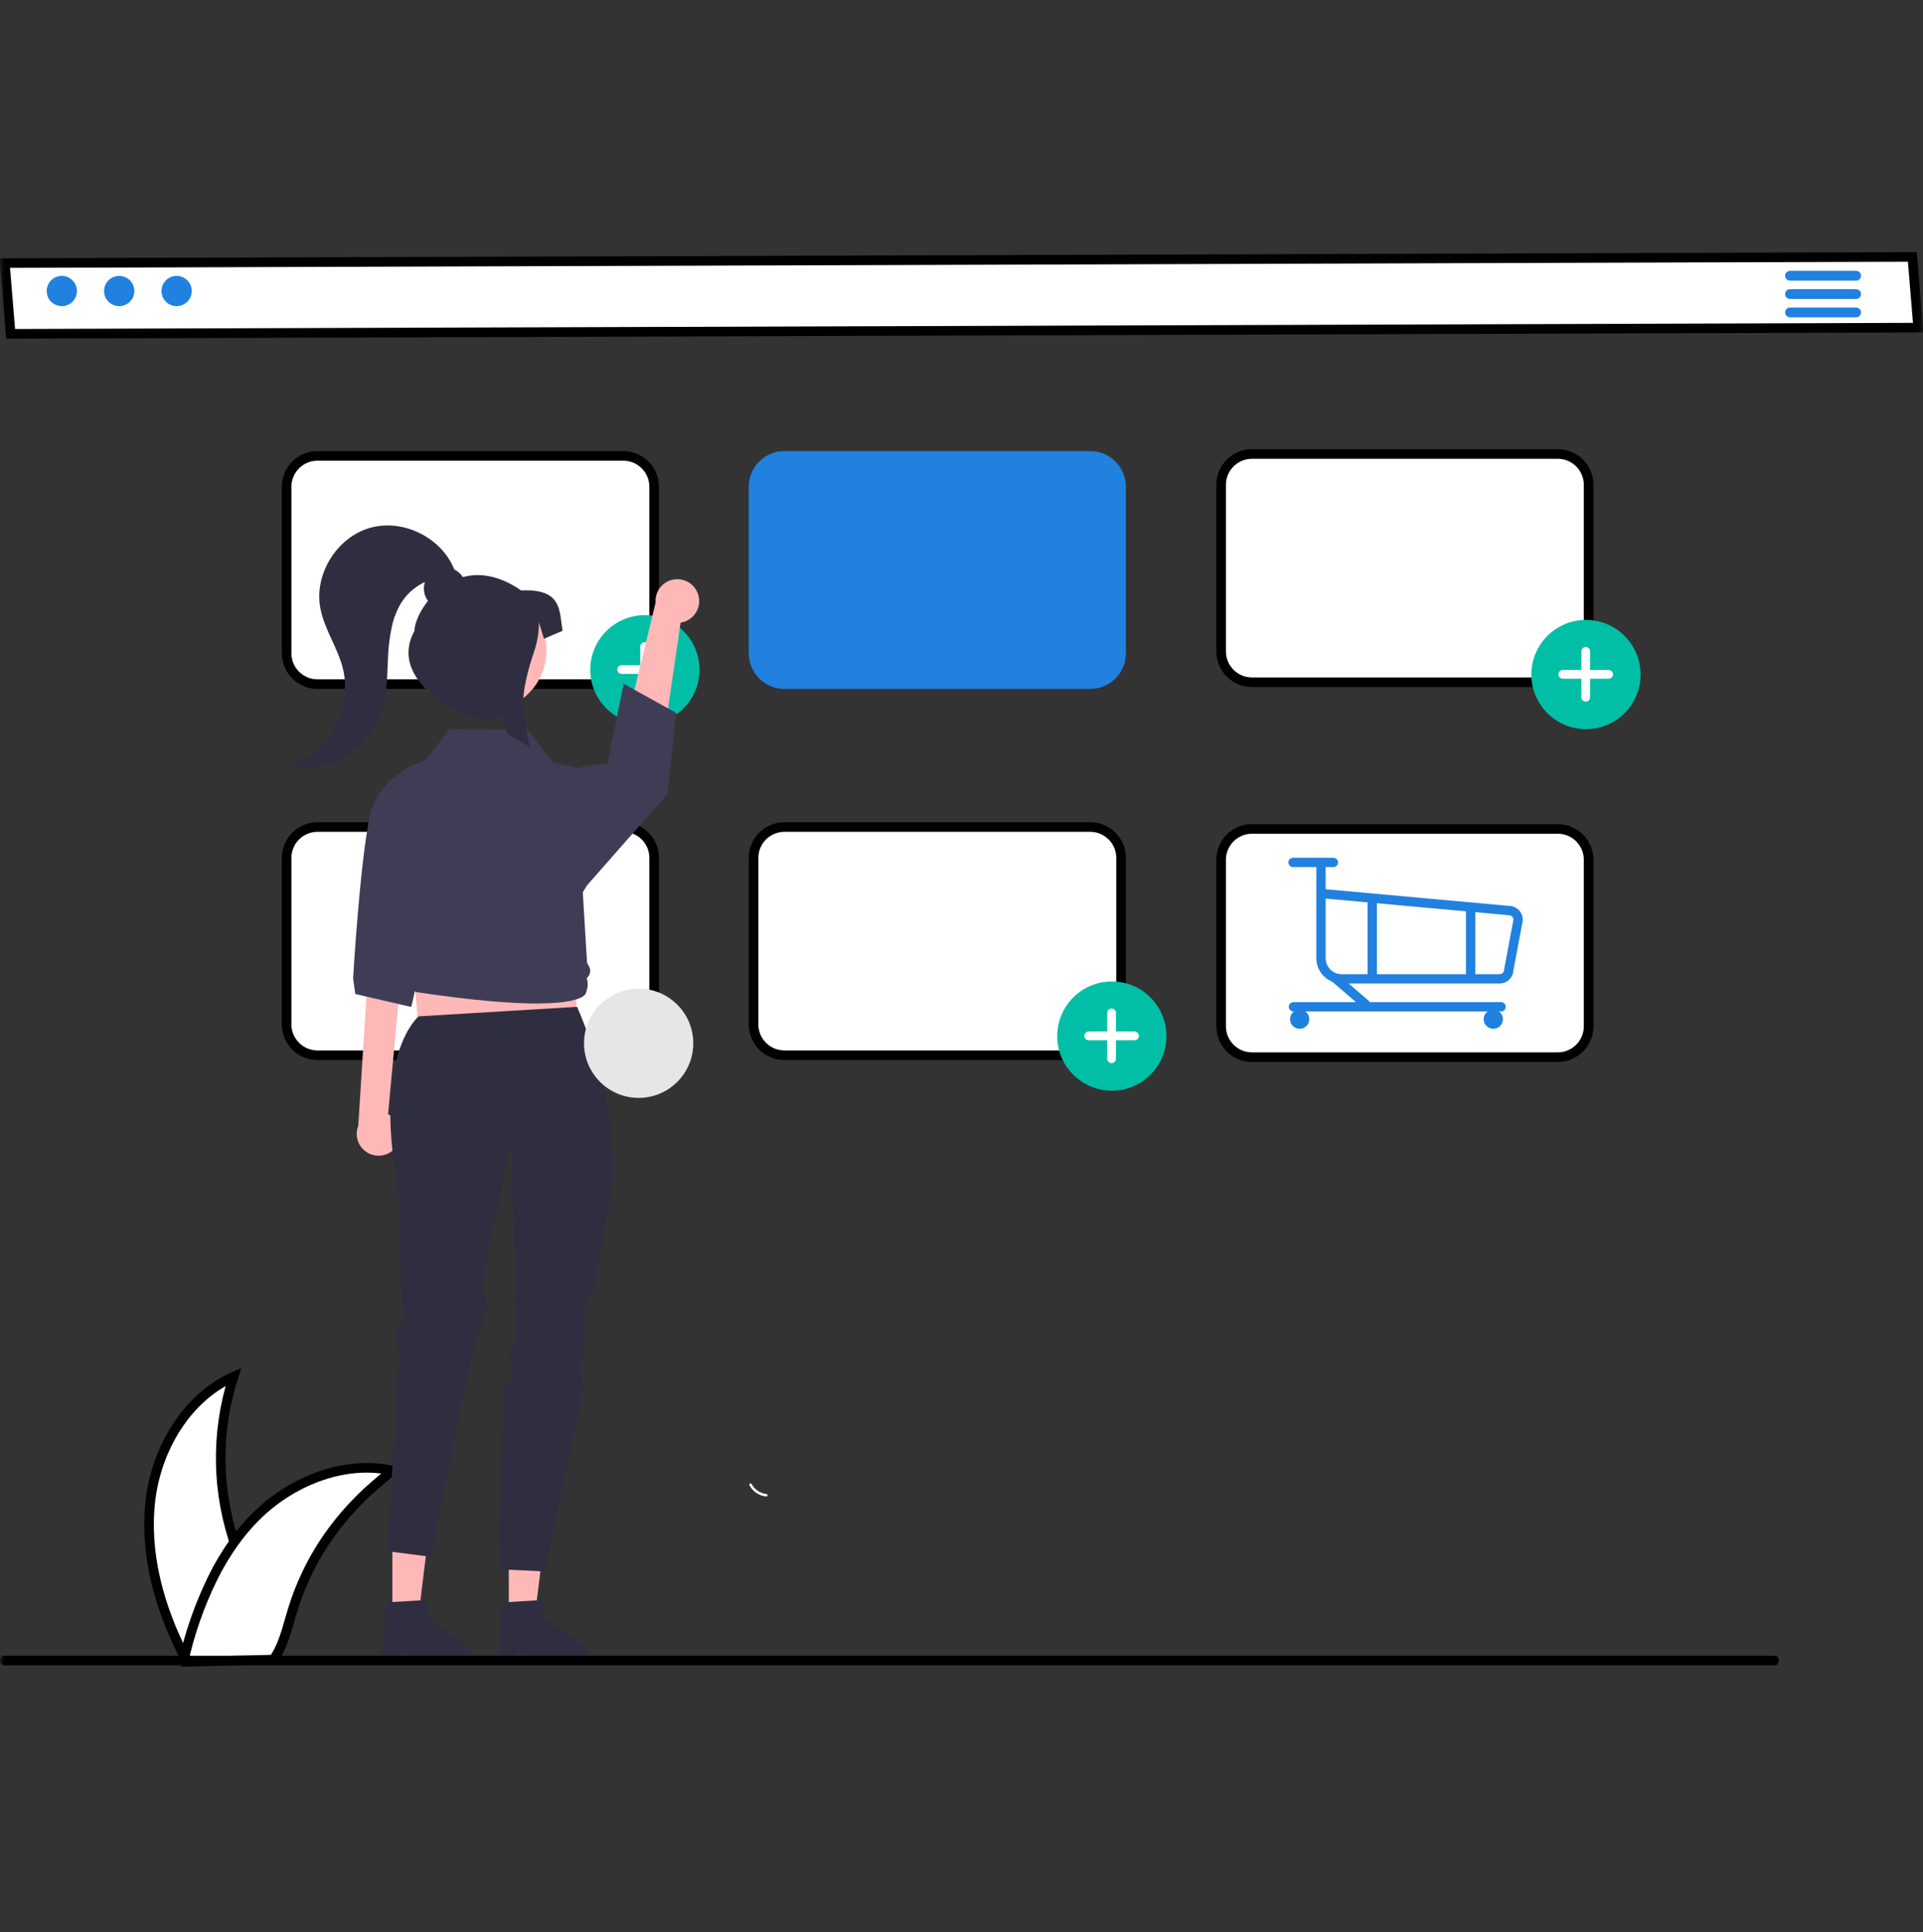 <?xml version="1.0" encoding="UTF-8"?> <svg xmlns="http://www.w3.org/2000/svg" xmlns:xlink="http://www.w3.org/1999/xlink" width="200px" height="201px" viewBox="0 0 200 201" version="1.1"><rect x="0" y="0" width="200" height="201" fill="#333333" stroke="none"/><title>编组 13</title><defs><rect id="path-1" x="0" y="0" width="200" height="200" rx="8"></rect></defs><g id="产品" stroke="none" stroke-width="1" fill="none" fill-rule="evenodd"><g id="一键拉起" transform="translate(-1410, -1487)"><g id="编组-13" transform="translate(1410, 1487.223)"><mask id="mask-2" fill="white"><use xlink:href="#path-1"></use></mask><g id="蒙版"></g><g mask="url(#mask-2)"><g transform="translate(0, 26)"><path d="M198.892,0.5 L199.5,7.858 L1.108,8.5 L0.5,1.142 L198.892,0.5 Z" id="路径" stroke="#000000" stroke-width="1" fill="#FFFFFF" fill-rule="nonzero"></path><circle id="a35e044f-57c7-4e60-ba2c-0b63f07d3a91" stroke="none" fill="#2081DF" fill-rule="nonzero" cx="6.429" cy="4.048" r="1.573"></circle><circle id="b8ca9947-3ca9-4995-aa34-7c8526cbf832" stroke="none" fill="#2081DF" fill-rule="nonzero" cx="12.399" cy="4.048" r="1.573"></circle><circle id="a31b64b8-966e-40be-99c3-e775622dac5b" stroke="none" fill="#2081DF" fill-rule="nonzero" cx="18.37" cy="4.048" r="1.573"></circle><path d="M193.043,2.966 L186.168,2.966 C185.887,2.965 185.66,2.737 185.66,2.457 C185.66,2.176 185.887,1.948 186.168,1.947 L193.043,1.947 C193.324,1.947 193.552,2.175 193.552,2.456 C193.553,2.737 193.326,2.965 193.045,2.966 L193.043,2.966 Z" id="路径" stroke="none" fill="#2081DF" fill-rule="nonzero"></path><path d="M193.043,4.875 L186.168,4.875 C185.887,4.875 185.66,4.647 185.66,4.366 C185.66,4.085 185.887,3.858 186.168,3.857 L193.043,3.857 C193.324,3.857 193.552,4.084 193.552,4.365 C193.553,4.646 193.326,4.875 193.045,4.875 L193.043,4.875 Z" id="路径" stroke="none" fill="#2081DF" fill-rule="nonzero"></path><path d="M193.043,6.785 L186.168,6.785 C185.887,6.785 185.659,6.557 185.659,6.276 C185.659,5.995 185.887,5.767 186.168,5.767 L193.043,5.767 C193.324,5.766 193.552,5.994 193.553,6.275 C193.553,6.556 193.326,6.785 193.045,6.785 L193.043,6.785 Z" id="路径" stroke="none" fill="#2081DF" fill-rule="nonzero"></path><g id="编组-10" stroke="none" stroke-width="1" fill="none" fill-rule="evenodd" transform="translate(15, 116)"><path d="M9.28,0.984 C7.4,6.836 7.519,13.159 9.637,18.952 C9.743,19.239 9.854,19.529 9.966,19.82 C10.715,21.77 11.55,23.82 10.879,25.765 C10.418,27.1 9.279,28.109 8.023,28.745 C6.803,29.364 5.458,29.683 4.118,29.974 C1.581,24.997 -0.035,19.333 0.665,13.709 C1.032,10.752 2.16,7.817 3.921,5.42 C5.325,3.51 7.132,1.94 9.28,0.984 Z" id="路径" stroke="#000000" fill="#FFFFFF" fill-rule="nonzero"></path><path d="" id="路径" stroke="#000000" fill="#FFFFFF" fill-rule="nonzero"></path><path d="" id="路径" stroke="#000000" fill="#FFFFFF" fill-rule="nonzero"></path><path d="" id="路径" stroke="#000000" fill="#FFFFFF" fill-rule="nonzero"></path><path d="" id="路径" stroke="#000000" fill="#FFFFFF" fill-rule="nonzero"></path><path d="M15.943,12.337 C18.996,10.726 22.49,10.015 25.794,10.735 C25.509,10.98 25.228,11.217 24.95,11.451 C24.345,11.96 23.758,12.455 23.19,12.978 C20.432,15.567 18.38,18.377 16.893,21.49 C16.301,22.73 15.805,24.014 15.409,25.33 C15.32,25.625 15.233,25.926 15.146,26.229 C14.724,27.698 14.297,29.224 13.438,30.402 L4.276,30.631 C4.186,30.12 4.253,29.846 4.325,29.568 C5.069,26.603 6.159,23.74 7.571,21.044 C8.357,19.613 9.104,18.477 9.94,17.41 C10.399,16.829 10.886,16.271 11.4,15.74 C12.727,14.375 14.26,13.226 15.943,12.337 Z" id="路径" stroke="#000000" fill="#FFFFFF" fill-rule="nonzero"></path><path d="" id="路径" stroke="#000000" fill="#FFFFFF" fill-rule="nonzero"></path><path d="" id="路径" stroke="#000000" fill="#FFFFFF" fill-rule="nonzero"></path><path d="" id="路径" stroke="#000000" fill="#FFFFFF" fill-rule="nonzero"></path></g><path d="M78.168,128.131 C78.475,128.719 79.057,129.113 79.718,129.18 C79.884,129.197 79.837,129.452 79.671,129.436 C78.942,129.359 78.299,128.925 77.954,128.279 C77.916,128.219 77.93,128.14 77.987,128.098 C78.046,128.057 78.127,128.072 78.168,128.131 L78.168,128.131 Z" id="路径" stroke="none" fill="#FFFFFF" fill-rule="nonzero"></path><path d="M64.825,21.197 C65.711,21.198 66.512,21.557 67.093,22.138 C67.673,22.718 68.033,23.52 68.034,24.405 L68.034,41.729 C68.033,42.615 67.673,43.417 67.093,43.997 C66.512,44.577 65.711,44.937 64.826,44.938 L33.016,44.938 C32.131,44.937 31.329,44.577 30.749,43.997 C30.169,43.417 29.809,42.615 29.808,41.73 L29.808,24.405 C29.809,23.52 30.169,22.718 30.749,22.138 C31.329,21.557 32.131,21.198 33.016,21.197 Z" id="路径" stroke="#000000" stroke-width="1" fill="#FFFFFF" fill-rule="nonzero"></path><path d="M113.391,45.438 L81.581,45.438 C79.534,45.435 77.875,43.777 77.873,41.73 L77.873,24.405 C77.875,22.358 79.534,20.699 81.581,20.697 L113.391,20.697 C115.437,20.699 117.096,22.358 117.098,24.405 L117.098,41.73 C117.096,43.777 115.437,45.435 113.391,45.438 Z" id="路径" stroke="none" fill="#2081DF" fill-rule="nonzero"></path><path d="M162.017,21 C162.903,21.001 163.704,21.36 164.285,21.941 C164.865,22.521 165.224,23.323 165.225,24.208 L165.225,41.532 C165.224,42.418 164.865,43.219 164.285,43.8 C163.704,44.38 162.903,44.74 162.018,44.741 L130.208,44.741 C129.323,44.74 128.521,44.38 127.941,43.8 C127.36,43.219 127.001,42.418 127,41.533 L127,24.208 C127.001,23.323 127.36,22.521 127.941,21.941 C128.521,21.36 129.323,21.001 130.208,21 Z" id="路径" stroke="#000000" stroke-width="1" fill="#FFFFFF" fill-rule="nonzero"></path><path d="M64.825,59.8 C65.711,59.801 66.512,60.16 67.093,60.741 C67.673,61.321 68.033,62.122 68.034,63.007 L68.034,80.332 C68.033,81.218 67.673,82.019 67.093,82.6 C66.512,83.18 65.711,83.539 64.826,83.54 L33.016,83.54 C32.131,83.539 31.329,83.18 30.749,82.6 C30.169,82.019 29.809,81.218 29.808,80.333 L29.808,63.008 C29.809,62.122 30.169,61.321 30.749,60.741 C31.329,60.16 32.131,59.801 33.016,59.8 Z" id="路径" stroke="#000000" stroke-width="1" fill="#FFFFFF" fill-rule="nonzero"></path><path d="M113.39,59.8 C114.276,59.801 115.077,60.16 115.658,60.741 C116.238,61.321 116.597,62.122 116.598,63.007 L116.598,80.332 C116.597,81.218 116.238,82.019 115.658,82.6 C115.077,83.18 114.276,83.539 113.391,83.54 L81.581,83.54 C80.696,83.539 79.894,83.18 79.314,82.6 C78.733,82.019 78.374,81.218 78.373,80.333 L78.373,63.008 C78.374,62.122 78.733,61.321 79.314,60.741 C79.894,60.16 80.696,59.801 81.581,59.8 Z" id="路径" stroke="#000000" stroke-width="1" fill="#FFFFFF" fill-rule="nonzero"></path><path d="M162.017,60 C162.903,60.001 163.704,60.36 164.285,60.941 C164.865,61.521 165.224,62.323 165.225,63.208 L165.225,80.532 C165.224,81.418 164.865,82.219 164.285,82.8 C163.704,83.38 162.903,83.74 162.018,83.741 L130.208,83.741 C129.323,83.74 128.521,83.38 127.941,82.8 C127.36,82.219 127.001,81.418 127,80.533 L127,63.208 C127.001,62.323 127.36,61.521 127.941,60.941 C128.521,60.36 129.323,60.001 130.208,60 Z" id="路径备份" stroke="#000000" stroke-width="1" fill="#FFFFFF" fill-rule="nonzero"></path><g id="e3e4f7c8-e232-44d3-85d4-7e764218aef0" stroke="none" stroke-width="1" fill="none" fill-rule="evenodd" transform="translate(109.955, 75.866)"><circle id="fcc64bf3-a6e1-406f-af2a-c5c9529d985b" fill="#00BFA6" fill-rule="nonzero" cx="5.681" cy="5.681" r="5.681"></circle><path d="M8.041,5.204 L6.109,5.204 L6.109,3.273 C6.109,3.152 6.061,3.036 5.976,2.951 C5.891,2.866 5.775,2.818 5.654,2.818 L5.654,2.818 C5.534,2.818 5.418,2.866 5.333,2.951 C5.248,3.036 5.2,3.152 5.2,3.273 L5.2,5.204 L3.268,5.204 C3.148,5.204 3.032,5.252 2.947,5.337 C2.862,5.423 2.814,5.538 2.814,5.659 L2.814,5.659 C2.814,5.779 2.862,5.895 2.947,5.98 C3.032,6.065 3.148,6.113 3.268,6.113 L5.2,6.113 L5.2,8.045 C5.2,8.166 5.248,8.281 5.333,8.366 C5.418,8.452 5.534,8.5 5.654,8.5 L5.654,8.5 C5.905,8.5 6.109,8.296 6.109,8.045 L6.109,6.113 L8.041,6.113 C8.161,6.113 8.277,6.065 8.362,5.98 C8.447,5.895 8.495,5.779 8.495,5.659 L8.495,5.659 C8.495,5.538 8.447,5.423 8.362,5.337 C8.277,5.252 8.161,5.204 8.041,5.204 L8.041,5.204 L8.041,5.204 Z" id="a515bf60-7ad9-4961-925b-281b4504c434-5613" fill="#FFFFFF" fill-rule="nonzero"></path></g><g id="e103fff6-fe82-4519-942e-bf1bf1b0aca3" stroke="none" stroke-width="1" fill="none" fill-rule="evenodd" transform="translate(159.267, 38.259)"><circle id="add300b1-303e-47da-8a54-54886e1d1e76" fill="#00BFA6" fill-rule="nonzero" cx="5.681" cy="5.681" r="5.681"></circle><path d="M8.041,5.204 L6.109,5.204 L6.109,3.273 C6.109,3.152 6.061,3.036 5.976,2.951 C5.891,2.866 5.775,2.818 5.654,2.818 L5.654,2.818 C5.534,2.818 5.418,2.866 5.333,2.951 C5.248,3.036 5.2,3.152 5.2,3.273 L5.2,5.204 L3.268,5.204 C3.148,5.204 3.032,5.252 2.947,5.337 C2.862,5.423 2.814,5.538 2.814,5.659 L2.814,5.659 C2.814,5.779 2.862,5.895 2.947,5.98 C3.032,6.065 3.148,6.113 3.268,6.113 L5.2,6.113 L5.2,8.045 C5.2,8.166 5.248,8.281 5.333,8.366 C5.418,8.452 5.534,8.5 5.654,8.5 L5.654,8.5 C5.905,8.5 6.109,8.296 6.109,8.045 L6.109,6.113 L8.041,6.113 C8.161,6.113 8.277,6.065 8.362,5.98 C8.447,5.895 8.495,5.779 8.495,5.659 L8.495,5.659 C8.495,5.538 8.447,5.423 8.362,5.337 C8.277,5.252 8.161,5.204 8.041,5.204 L8.041,5.204 L8.041,5.204 Z" id="ac71a829-1528-4702-ba68-9cb7b8b12af7-5614" fill="#FFFFFF" fill-rule="nonzero"></path></g><g id="eec1f109-4866-4d4c-80db-d160015753dd" stroke="none" stroke-width="1" fill="none" fill-rule="evenodd" transform="translate(61.391, 37.761)"><circle id="ad2802dd-75a3-400f-a980-dd7e255328e3" fill="#00BFA6" fill-rule="nonzero" cx="5.681" cy="5.681" r="5.681"></circle><path d="M8.041,5.204 L6.109,5.204 L6.109,3.273 C6.109,3.152 6.061,3.036 5.976,2.951 C5.891,2.866 5.775,2.818 5.654,2.818 L5.654,2.818 C5.534,2.818 5.418,2.866 5.333,2.951 C5.248,3.036 5.2,3.152 5.2,3.273 L5.2,3.273 L5.2,5.204 L3.268,5.204 C3.017,5.204 2.814,5.408 2.814,5.659 L2.814,5.659 C2.814,5.91 3.017,6.113 3.268,6.113 L5.2,6.113 L5.2,8.045 C5.2,8.166 5.248,8.281 5.333,8.366 C5.418,8.452 5.534,8.5 5.654,8.5 L5.654,8.5 C5.775,8.5 5.891,8.452 5.976,8.366 C6.061,8.281 6.109,8.166 6.109,8.045 L6.109,6.113 L8.041,6.113 C8.161,6.113 8.277,6.065 8.362,5.98 C8.447,5.895 8.495,5.779 8.495,5.659 L8.495,5.659 C8.495,5.408 8.292,5.204 8.041,5.204 L8.041,5.204 L8.041,5.204 Z" id="a152d324-d2c4-475a-92fe-001d0469b5e0-5615" fill="#FFFFFF" fill-rule="nonzero"></path></g><g id="编组-11" stroke="none" stroke-width="1" fill="none" fill-rule="evenodd" transform="translate(30.01, 28.434)"><path d="M42.597,7.161 C42.807,7.795 42.725,8.49 42.373,9.059 C42.021,9.627 41.435,10.01 40.774,10.105 L38.147,28.037 L33.837,25.933 L38.172,8.033 C38.084,6.886 38.868,5.854 39.997,5.631 C41.126,5.409 42.243,6.066 42.597,7.161 L42.597,7.161 Z" id="路径" fill="#FFB8B8" fill-rule="nonzero"></path><path d="M11.22,64.591 C11.609,64.047 11.736,63.359 11.568,62.712 C11.4,62.065 10.954,61.526 10.35,61.239 L12.123,42.165 L8.411,44.068 L7.252,62.448 C6.828,63.518 7.271,64.735 8.284,65.282 C9.296,65.829 10.558,65.532 11.22,64.591 L11.22,64.591 Z" id="路径" fill="#FFB8B8" fill-rule="nonzero"></path><polygon id="路径" fill="#FFB8B8" fill-rule="nonzero" points="13.756 54.944 29.686 54.332 30.605 37.79 12.224 37.79"></polygon><polygon id="路径" fill="#FFB8B8" fill-rule="nonzero" points="10.8 113.364 13.522 113.364 14.817 102.865 10.799 102.865"></polygon><path d="M10.124,112.021 L14.427,111.765 L14.427,113.608 L18.518,116.434 C18.933,116.72 19.114,117.243 18.964,117.724 C18.814,118.205 18.368,118.533 17.864,118.533 L12.741,118.533 L11.858,116.709 L11.513,118.533 L9.582,118.533 L10.124,112.021 Z" id="路径" fill="#2F2E41" fill-rule="nonzero"></path><polygon id="路径" fill="#FFB8B8" fill-rule="nonzero" points="22.907 113.364 25.629 113.364 26.924 102.865 22.906 102.865"></polygon><path d="M13.535,51.061 C13.535,51.061 8.769,54.909 11.353,68.651 C10.959,68.698 11.405,69.474 11.405,69.474 L11.778,80.671 L12.066,81.954 L11.108,84.025 L11.503,86.275 L10.285,106.695 L14.782,107.276 L19.086,86.071 L19.906,83.687 L20.728,81.597 L20.284,79.369 L20.648,75.91 L23.129,64.248 L23.736,84.475 L22.889,86.406 L23.361,88.526 L22.31,89.651 L21.894,108.576 L26.69,108.801 L30.657,89.723 L30.35,87.288 L30.878,85.488 L30.878,81.283 L31.782,79.299 L33.753,68.478 C33.753,68.478 34.347,60.021 30.009,50.069 L13.535,51.061 Z" id="路径" fill="#2F2E41" fill-rule="nonzero"></path><path d="M15.478,24.041 C15.478,24.041 9.458,25.232 8.42,30.366 C7.383,35.5 6.716,47.118 6.716,47.118 L6.943,48.736 L12.766,50.086 L16.483,33.807 L15.478,24.041 Z" id="路径" fill="#3F3D56" fill-rule="nonzero"></path><path d="M29.216,25.774 C29.216,25.774 29.826,24.919 33.243,24.787 C33.384,24.782 33.21,24.503 33.21,24.503 L34.853,16.47 L40.33,19.503 L39.406,27.924 L30.406,38.16 L29.216,25.774 Z" id="路径" fill="#3F3D56" fill-rule="nonzero"></path><path d="M25.802,49.721 C23.224,49.721 19.343,49.436 13.5,48.569 C12.728,48.453 12.121,47.847 12.002,47.075 C11.612,46.662 11.521,46.049 11.776,45.541 L11.781,45.53 L11.649,45.374 C11.228,44.88 11.188,44.166 11.552,43.628 L9.743,30.684 C9.363,28.028 10.972,25.491 13.535,24.701 L14.203,24.493 L16.729,21.189 L16.779,21.19 L24.888,21.298 L27.52,24.639 L31.774,25.643 L31.785,25.707 L32.773,31.414 C33.286,34.382 32.108,35.55 30.604,38.16 L31.046,45.49 L31.246,45.854 C31.475,46.27 31.376,46.79 31.01,47.091 C31.144,47.475 31.153,47.891 31.036,48.28 L30.932,48.624 C30.932,48.634 30.905,48.774 30.68,48.944 C30.275,49.252 29.112,49.721 25.802,49.721 Z" id="路径" fill="#3F3D56" fill-rule="nonzero"></path><path d="M22.232,112.021 L26.535,111.765 L26.535,113.608 L30.626,116.434 C31.041,116.72 31.221,117.243 31.071,117.724 C30.921,118.205 30.475,118.533 29.971,118.533 L24.849,118.533 L23.966,116.709 L23.621,118.533 L21.689,118.533 L22.232,112.021 Z" id="路径" fill="#2F2E41" fill-rule="nonzero"></path><circle id="椭圆形" fill="#FFB8B8" fill-rule="nonzero" transform="translate(20.476, 12.971) rotate(-80.783) translate(-20.476, -12.971) " cx="20.476" cy="12.971" r="6.357"></circle><path d="M24.193,6.759 C21.863,5.156 19.811,4.912 18.126,5.367 C17.907,5.029 17.601,4.757 17.239,4.58 C15.925,1.267 11.924,-0.722 8.491,0.245 C5.036,1.218 2.651,5.046 3.302,8.576 C3.705,10.765 5.082,12.66 5.636,14.815 C6.708,18.987 4.092,23.766 0,25.111 C3.875,25.889 8.14,23.522 9.53,19.822 C10.205,18.025 10.245,16.064 10.331,14.146 C10.354,12.822 10.516,11.505 10.815,10.215 C10.964,9.637 11.173,9.076 11.441,8.542 C12.023,7.368 12.991,6.429 14.182,5.882 C13.965,6.551 14.084,7.284 14.501,7.85 C13.592,8.989 13.098,10.22 13.098,10.957 C11.21,14.407 13.909,17.37 17.359,19.258 C18.735,20.015 20.324,20.292 21.875,20.045 L22.02,19.429 L22.215,19.984 L22.868,21.845 C23.621,22.209 24.368,22.608 25.108,23.043 C24.827,21.722 24.599,20.405 24.443,19.116 C24.226,17.362 24.981,14.751 25.526,13.163 C25.864,12.185 26.038,11.157 26.039,10.122 L26.039,10.077 L26.57,11.781 L28.502,10.957 C28.142,8.896 28.502,6.556 24.193,6.759 Z" id="路径" fill="#2F2E41" fill-rule="nonzero"></path></g><path d="M184.615,147 L0.385,147 C0.172,146.999 0,146.775 0,146.5 C0,146.225 0.172,146.001 0.385,146 L184.615,146 C184.828,146.001 185,146.225 185,146.5 C185,146.775 184.828,146.999 184.615,147 L184.615,147 Z" id="路径" stroke="none" fill="#000000" fill-rule="nonzero"></path><circle id="aeef577c-289f-4c95-850d-f6939249b5af" stroke="none" fill="#E6E6E6" fill-rule="nonzero" cx="66.423" cy="82.294" r="5.681"></circle><g id="编组-12" stroke="none" stroke-width="1" fill="none" fill-rule="evenodd" transform="translate(134, 63)"><path d="M21.956,13.077 L5.534,13.077 C4.083,13.076 2.907,11.9 2.905,10.448 L2.905,0.646 C2.906,0.379 3.122,0.163 3.389,0.163 C3.656,0.163 3.873,0.379 3.874,0.646 L3.874,3.271 L22.949,5.005 C23.741,5.019 24.377,5.665 24.377,6.458 C24.377,6.488 24.375,6.518 24.369,6.547 L23.408,11.674 C23.38,12.456 22.739,13.076 21.956,13.077 L21.956,13.077 Z M3.874,4.244 L3.874,10.448 C3.875,11.365 4.617,12.108 5.534,12.109 L21.956,12.109 C22.223,12.108 22.44,11.892 22.44,11.624 C22.44,11.594 22.443,11.564 22.448,11.535 L23.407,6.421 C23.388,6.168 23.177,5.974 22.924,5.974 C22.91,5.974 22.895,5.973 22.881,5.971 L3.874,4.244 Z" id="形状" fill="#2081DF" fill-rule="nonzero"></path><circle id="椭圆形" fill="#2081DF" fill-rule="nonzero" cx="1.17" cy="16.791" r="1"></circle><circle id="椭圆形" fill="#2081DF" fill-rule="nonzero" cx="21.31" cy="16.791" r="1"></circle><path d="M22.117,15.983 L0.524,15.983 C0.257,15.983 0.04,15.766 0.04,15.499 C0.04,15.231 0.257,15.015 0.524,15.015 L22.117,15.015 C22.385,15.015 22.602,15.231 22.602,15.499 C22.602,15.766 22.385,15.983 22.117,15.983 L22.117,15.983 Z" id="路径" fill="#2081DF" fill-rule="nonzero"></path><path d="M4.681,0.969 L0.483,0.969 C0.216,0.968 0,0.751 0,0.484 C0,0.217 0.216,0.001 0.483,8.52651283e-14 L4.681,8.52651283e-14 C4.948,0.001 5.164,0.217 5.164,0.484 C5.164,0.751 4.948,0.968 4.681,0.969 L4.681,0.969 Z" id="路径" fill="#2081DF" fill-rule="nonzero"></path><path d="M8.048,15.737 C7.933,15.737 7.821,15.695 7.733,15.62 L4.549,12.884 C4.418,12.771 4.356,12.597 4.388,12.427 C4.42,12.256 4.541,12.116 4.704,12.059 C4.868,12.002 5.049,12.036 5.181,12.149 L8.364,14.885 C8.518,15.017 8.573,15.231 8.503,15.421 C8.432,15.611 8.251,15.737 8.048,15.737 L8.048,15.737 Z" id="路径" fill="#2081DF" fill-rule="nonzero"></path><path d="M8.719,12.78 C8.591,12.78 8.467,12.729 8.377,12.638 C8.286,12.547 8.235,12.424 8.235,12.295 L8.235,4.521 C8.235,4.253 8.452,4.036 8.719,4.036 C8.987,4.036 9.203,4.253 9.203,4.521 L9.203,12.295 C9.203,12.424 9.152,12.547 9.062,12.638 C8.971,12.729 8.848,12.78 8.719,12.78 L8.719,12.78 Z" id="路径" fill="#2081DF" fill-rule="nonzero"></path><path d="M18.95,12.78 C18.822,12.78 18.699,12.729 18.608,12.638 C18.517,12.547 18.466,12.424 18.466,12.295 L18.466,5.166 C18.467,4.899 18.683,4.683 18.95,4.683 C19.218,4.683 19.434,4.899 19.435,5.166 L19.435,12.295 C19.435,12.424 19.384,12.547 19.293,12.638 C19.202,12.729 19.079,12.78 18.95,12.78 L18.95,12.78 Z" id="路径" fill="#2081DF" fill-rule="nonzero"></path></g></g></g></g></g></g></svg> 
